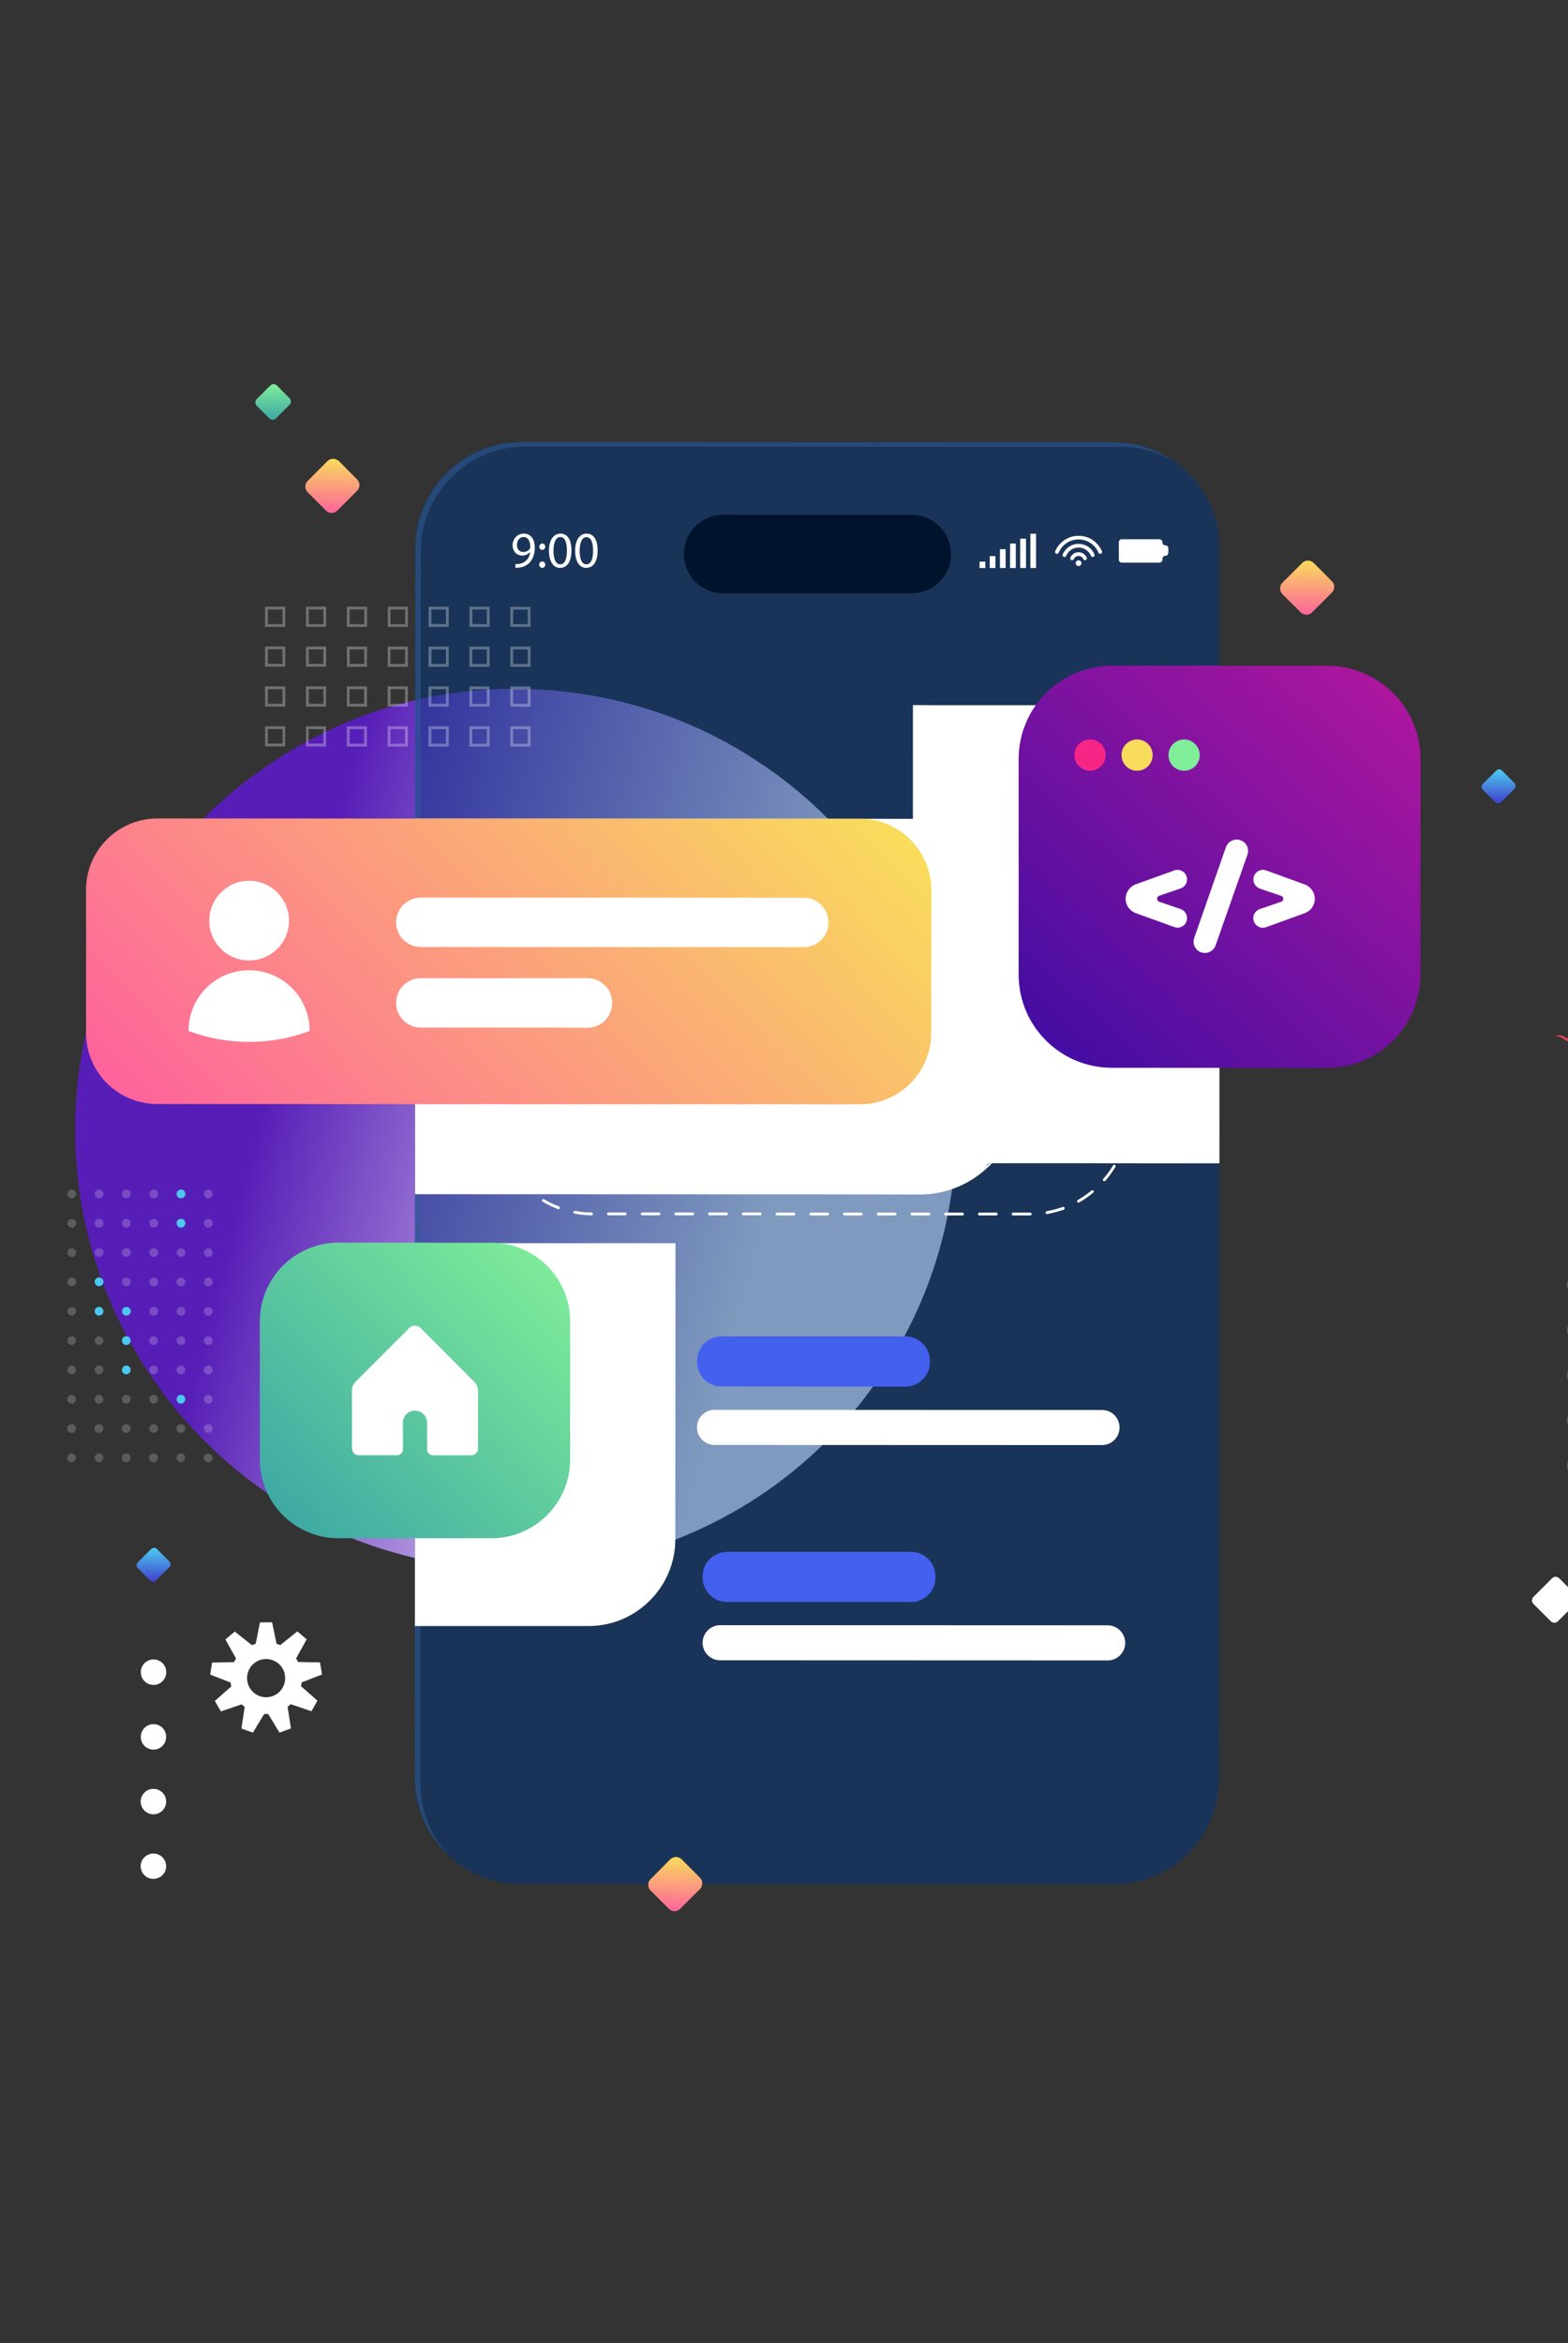 <svg version="1.2" xmlns="http://www.w3.org/2000/svg" viewBox="0 0 1108 1655" width="1108" height="1655"><rect x="0" y="0" width="1108" height="1655" fill="#333333" stroke="none"/><defs><linearGradient id="P" gradientUnits="userSpaceOnUse"/><linearGradient id="g1" x2="1" href="#P" gradientTransform="matrix(-351.608,-92.157,92.109,-351.424,503.307,1007.467)"><stop stop-color="#fff"/><stop offset="1" stop-color="#571eb7"/></linearGradient><clipPath clipPathUnits="userSpaceOnUse" id="cp1"><path d="m-1132.16 1313.78l0.48-1312.53c0.03-87.39 70.89-158.21 158.28-158.18l2178.41 0.79c87.38 0.03 158.2 70.9 158.17 158.29l-0.48 1312.53c-0.03 87.39-70.89 158.21-158.28 158.18l-2178.4-0.79c-87.39-0.03-158.21-70.9-158.18-158.29z"/></clipPath><linearGradient id="g2" x2="1" href="#P" gradientTransform="matrix(.49,-41.45,41.422,.49,902.959,436.764)"><stop stop-color="#fe5d9f"/><stop offset="1" stop-color="#f9dc5c"/></linearGradient><linearGradient id="g3" x2="1" href="#P" gradientTransform="matrix(.49,-41.45,41.422,.49,456.419,1352.456)"><stop stop-color="#fe5d9f"/><stop offset="1" stop-color="#f9dc5c"/></linearGradient><linearGradient id="g4" x2="1" href="#P" gradientTransform="matrix(.49,-41.45,41.422,.49,214.152,364.856)"><stop stop-color="#fe5d9f"/><stop offset="1" stop-color="#f9dc5c"/></linearGradient><linearGradient id="g5" x2="1" href="#P" gradientTransform="matrix(.318,-26.871,26.853,.317,179.553,297.995)"><stop stop-color="#38a3a5"/><stop offset="1" stop-color="#80ed99"/></linearGradient><linearGradient id="g6" x2="1" href="#P" gradientTransform="matrix(.301,-25.473,25.456,.301,1046.25,568.735)"><stop offset="0" stop-color="#3f37c9"/><stop offset=".98" stop-color="#4cc9f0"/></linearGradient><linearGradient id="g7" x2="1" href="#P" gradientTransform="matrix(.301,-25.473,25.456,.301,95.764,1118.588)"><stop offset="0" stop-color="#3f37c9"/><stop offset=".98" stop-color="#4cc9f0"/></linearGradient><linearGradient id="g8" x2="1" href="#P" gradientTransform="matrix(1,0,0,1.469,293.172,1148.528)"><stop stop-color="#fff"/><stop offset="1" stop-color="#fff"/></linearGradient><linearGradient id="g9" x2="1" href="#P" gradientTransform="matrix(208.772,-203.895,203.759,208.633,82.15,986.887)"><stop stop-color="#38a3a5"/><stop offset="1" stop-color="#80ed99"/></linearGradient><linearGradient id="g10" x2="1" href="#P" gradientTransform="matrix(1,0,0,1.493,645.002,821.664)"><stop stop-color="#fff"/><stop offset="1" stop-color="#fff"/></linearGradient><linearGradient id="g11" x2="1" href="#P" gradientTransform="matrix(281.637,-309.508,309.507,281.636,573.601,630.851)"><stop stop-color="#3a0ca3"/><stop offset=".98" stop-color="#b5179e"/></linearGradient><linearGradient id="g12" x2="1" href="#P" gradientTransform="matrix(1,0,0,.622,293.281,843.66)"><stop stop-color="#fff"/><stop offset="1" stop-color="#fff"/></linearGradient><linearGradient id="g13" x2="1" href="#P" gradientTransform="matrix(392.126,-382.964,378.3,387.35,85.015,812.929)"><stop stop-color="#fe5d9f"/><stop offset="1" stop-color="#f9dc5c"/></linearGradient></defs><style>.id-smedia {
-webkit-animation: wave 2s ease-in-out infinite alternate both;
    animation: wave 2s ease-in-out infinite alternate both;
    }
    @-webkit-keyframes wave {
    0% {
      -webkit-transform: rotate(1deg);
      transform: rotate(1deg); }
    100% {
      -webkit-transform: rotate(-1deg);
      transform: rotate(-1deg); 
      } 
    }
  
  @keyframes wave {
    0% {
      -webkit-transform: rotate(1deg);
      transform: rotate(1deg); }
    100% {
      -webkit-transform: rotate(-1deg);
      transform: rotate(-1deg); 
      } 
  }

  .bounce-top {
	-webkit-animation: bounce-top 5s cubic-bezier(0.390, 0.575, 0.565, 1.000) 1s infinite alternate-reverse both;
	        animation: bounce-top 5s cubic-bezier(0.390, 0.575, 0.565, 1.000) 1s infinite alternate-reverse both;
}


@-webkit-keyframes bounce-top {
  0% {
    -webkit-transform: translateY(-45px);
            transform: translateY(-45px);
    -webkit-animation-timing-function: ease-in;
            animation-timing-function: ease-in;
    opacity: 1;
  }
  24% {
    opacity: 1;
  }
  40% {
    -webkit-transform: translateY(-24px);
            transform: translateY(-24px);
    -webkit-animation-timing-function: ease-in;
            animation-timing-function: ease-in;
  }
  65% {
    -webkit-transform: translateY(-12px);
            transform: translateY(-12px);
    -webkit-animation-timing-function: ease-in;
            animation-timing-function: ease-in;
  }
  82% {
    -webkit-transform: translateY(-6px);
            transform: translateY(-6px);
    -webkit-animation-timing-function: ease-in;
            animation-timing-function: ease-in;
  }
  93% {
    -webkit-transform: translateY(-4px);
            transform: translateY(-4px);
    -webkit-animation-timing-function: ease-in;
            animation-timing-function: ease-in;
  }
  25%,
  55%,
  75%,
  87% {
    -webkit-transform: translateY(0px);
            transform: translateY(0px);
    -webkit-animation-timing-function: ease-out;
            animation-timing-function: ease-out;
  }
  100% {
    -webkit-transform: translateY(0px);
            transform: translateY(0px);
    -webkit-animation-timing-function: ease-out;
            animation-timing-function: ease-out;
    opacity: 1;
  }
}
@keyframes bounce-top {
  0% {
    -webkit-transform: translateY(-45px);
            transform: translateY(-45px);
    -webkit-animation-timing-function: ease-in;
            animation-timing-function: ease-in;
    opacity: 1;
  }
  24% {
    opacity: 1;
  }
  40% {
    -webkit-transform: translateY(-24px);
            transform: translateY(-24px);
    -webkit-animation-timing-function: ease-in;
            animation-timing-function: ease-in;
  }
  65% {
    -webkit-transform: translateY(-12px);
            transform: translateY(-12px);
    -webkit-animation-timing-function: ease-in;
            animation-timing-function: ease-in;
  }
  82% {
    -webkit-transform: translateY(-6px);
            transform: translateY(-6px);
    -webkit-animation-timing-function: ease-in;
            animation-timing-function: ease-in;
  }
  93% {
    -webkit-transform: translateY(-4px);
            transform: translateY(-4px);
    -webkit-animation-timing-function: ease-in;
            animation-timing-function: ease-in;
  }
  25%,
  55%,
  75%,
  87% {
    -webkit-transform: translateY(0px);
            transform: translateY(0px);
    -webkit-animation-timing-function: ease-out;
            animation-timing-function: ease-out;
  }
  100% {
    -webkit-transform: translateY(0px);
            transform: translateY(0px);
    -webkit-animation-timing-function: ease-out;
            animation-timing-function: ease-out;
    opacity: 1;
  }
}.a{fill:url(#g1)}.b{opacity:.5;fill:#00377e}.c{opacity:.5;fill:#335f98}.d{fill:#00132d}.e{fill:#4361ee}.f{fill:#fff}.g{fill:url(#g2)}.h{fill:url(#g3)}.i{fill:url(#g4)}.j{fill:url(#g5)}.k{fill:url(#g6)}.l{fill:url(#g7)}.m{mix-blend-mode:multiply;fill:url(#g8)}.n{fill:url(#g9)}.o{mix-blend-mode:multiply;fill:url(#g10)}.p{fill:url(#g11)}.q{fill:#f72585}.r{fill:#f9dc5c}.s{fill:#80ed99}.t{mix-blend-mode:multiply;fill:url(#g12)}.u{fill:url(#g13)}.v{fill:#f14950}.w{opacity:.2;fill:#fff}.x{fill:#4cc9f0}</style><path class="a" d="m541.9 1053.1c32.5-22.6 61-51.6 83.1-85.5-36.4 23.5-80.8 44-120.6 41.7-10 28.6-35.9 46.6-71.8 91.9 39.4-9 76.7-25.5 109.3-48.1zm-109.3 48.1c35.9-45.3 61.8-63.3 71.8-91.9-48.8-2.9-135.1-10.6-183.3-19-0.1 36.2-9.1 65.5-12 113.4 42.2 7.7 84.2 6.4 123.5-2.5zm-123.5 2.5c2.9-47.9 11.9-77.2 12-113.4-51.9-8.9-141.2-58.5-171.2-74.1-0.9 44.4 17.9 86.6 44.3 142 33.9 22.2 72.6 37.9 114.9 45.5zm-114.9-45.5c-26.4-55.4-45.2-97.6-44.3-142-28.7-14.8-55.9-29.7-89.3-50.4 8.9 39.5 25.4 76.5 48.2 109.2 22.7 32.6 51.5 61.1 85.4 83.2zm430.8-90.6c22.1-33.8 38.1-72.5 45.7-114.7-40.5-7.4-92.5 19.5-145.4 9.9-11.8 49.2-5.7 103.5-20.9 146.5 39.8 2.3 84.2-18.2 120.6-41.7zm-120.6 41.7c15.2-43 9.1-97.3 20.9-146.5-50.4-9.1-68.1-7.8-182-68.1-24.4 90.9-23.9 145.6-22.2 195.6 48.2 8.4 134.5 16.1 183.3 19zm-183.3-19c-1.7-50-2.2-104.7 22.2-195.6-50-26.5-113-27.2-169-37.3-9.9 48.6-24.4 114.2-24.4 158.8 30 15.6 119.3 65.2 171.2 74.1zm-171.2-74.1c0-44.6 14.5-110.2 24.4-158.8-54.2-9.8-75.1-7.7-116.2-15-7.6 42.1-6.4 84 2.5 123.4 33.4 20.7 60.6 35.6 89.3 50.4zm520.8-63.3c7.6-42.2 6.2-84.1-2.7-123.5-31.6-20.1-71.6 49.6-115.7 10.7-4.8 38.4-19.6 91.9-27 122.7 52.9 9.6 104.9-17.3 145.4-9.9zm-145.4 9.9c7.4-30.8 22.2-84.3 27-122.7-37-32.5-62.3-75.2-171.2-85.1-7.9 49.4-21 69-37.8 139.7 113.9 60.3 131.6 59 182 68.1zm-182-68.1c16.8-70.7 29.9-90.3 37.8-139.7-52.3-4.9-95.2-22.8-148-24.3-14.4 42-49.8 77.7-58.8 126.7 56 10.1 119 10.8 169 37.3zm-169-37.3c9-49 44.4-84.7 58.8-126.7-52.5-1.4-92.2-11-129.5-3.2-22.1 33.9-37.9 72.6-45.5 114.9 41.1 7.3 62 5.2 116.2 15zm493.7-28c-3.7-16.6-8.8-32.8-15.1-48.5-28.2-24.9-65.6-62.5-110.1-77.1 8.6 38.4 16.9 80.6 9.5 136.3 44.1 38.9 84.1-30.8 115.7-10.7zm-115.7 10.7c7.4-55.7-0.9-97.9-9.5-136.3-62.1-20.7-53.9-40.7-137.3-49.7-6.6 15.9-21.4 80-24.4 100.9 108.9 9.9 134.2 52.6 171.2 85.1zm-171.2-85.1c3-20.9 17.8-85 24.4-100.9-48.5-5.9-106.3-10.6-154-8.2-11.6 13-12.3 67.2-18.4 84.8 52.8 1.5 95.7 19.4 148 24.3zm-148-24.3c6.1-17.6 6.8-71.8 18.4-84.8-47.5 2.6-81.2 28-116.7 41.5-11.4 12.4-21.9 25.8-31.2 40.1 37.3-7.8 77 1.8 129.5 3.2zm419.8 50.2c-8.8-21.4-19.9-41.8-32.9-60.6-22.6-32.6-51.8-61.3-85.7-83.2 4.5 21.7 2.1 38.2 8.5 66.7 44.5 14.6 81.9 52.2 110.1 77.1zm-110.1-77.1c-6.4-28.5-4-45-8.5-66.7-33.6-22.2-72.5-38-114.8-45.6-3.2 23.6-5 40.8-14 62.6 83.4 9 75.2 29 137.3 49.7zm-137.3-49.7c9-21.8 10.8-39 14-62.6-42.2-7.6-84-6.4-123.5 2.4-10.9 18.6-28.7 34.1-44.5 52 47.7-2.4 105.5 2.3 154 8.2zm-154-8.2c15.8-17.9 33.6-33.4 44.5-52-39.5 8.8-76.5 25.6-109.1 48.3-18.9 13-36.4 28.2-52.1 45.2 35.5-13.5 69.2-38.9 116.7-41.5z"/><g clip-path="url(#cp1)"></g><path class="b" d="m787 1330.9l-419.3-0.2c-41.2 0-74.6-33.4-74.6-74.5l0.3-869.4c0.1-41.2 33.5-74.6 74.6-74.6l419.3 0.2c41.2 0 74.6 33.4 74.5 74.6l-0.3 869.4c0 41.1-33.4 74.5-74.5 74.5z"/><path class="c" d="m297.1 1259.8l0.3-870.3c0-40.9 33.2-74.1 74.2-74.1l420.1 0.2c14.1 0 27.2 3.9 38.4 10.7-12.3-8.8-27.3-13.9-43.6-13.9l-417.7-0.2c-41.6 0-75.3 33.7-75.4 75.4l-0.3 867.8c0 21.9 9.4 41.7 24.4 55.5-12.6-13.3-20.4-31.3-20.4-51.1z"/><path class="d" d="m644.3 419.1h-133.3c-15.3 0-27.8-12.5-27.7-27.8 0-15.3 12.4-27.7 27.7-27.7h133.3c15.3 0 27.7 12.5 27.7 27.8 0 15.3-12.4 27.7-27.7 27.7z"/><path class="e bounce-top" d="m639.8 979.4l-130-0.1c-9.5 0-17.3-7.7-17.2-17.2v-1c0-9.5 7.7-17.2 17.2-17.2h130c9.6 0 17.3 7.8 17.3 17.3v0.9c0 9.5-7.7 17.3-17.3 17.3z"/><path class="f" d="m778.7 1020.7l-273.8-0.1c-6.8 0-12.4-5.6-12.4-12.4 0-6.9 5.6-12.4 12.4-12.4l273.8 0.1c6.9 0 12.4 5.5 12.4 12.4 0 6.8-5.5 12.4-12.4 12.4z"/><path class="e" d="m643.8 1131.5h-130.1c-9.5 0-17.2-7.7-17.2-17.3v-0.9c0-9.5 7.7-17.2 17.3-17.2h130c9.5 0 17.2 7.7 17.2 17.3v0.9c0 9.5-7.7 17.2-17.2 17.2z"/><path class="f" d="m782.7 1172.8l-273.8-0.1c-6.9 0-12.4-5.5-12.4-12.4 0-6.8 5.5-12.4 12.4-12.4l273.8 0.1c6.9 0 12.4 5.6 12.4 12.4 0 6.9-5.6 12.4-12.4 12.4z"/><path class="g bounce-top" d="m941.1 418.6l-13.9 13.9c-2.2 2.3-5.9 2.3-8.1 0l-12.9-12.8c-2.2-2.3-2.2-5.9 0-8.1l14-14c2.2-2.2 5.8-2.2 8.1 0l12.8 12.9c2.3 2.2 2.3 5.9 0 8.1z"/><path class="h bounce-top" d="m494.6 1334.3l-13.9 13.9c-2.3 2.3-5.9 2.3-8.1 0l-12.9-12.9c-2.2-2.2-2.2-5.8 0-8l13.9-14c2.3-2.2 5.9-2.2 8.1 0l12.9 12.9c2.2 2.2 2.2 5.9 0 8.1z"/><path class="i bounce-top" d="m252.3 346.7l-13.9 13.9c-2.3 2.3-5.9 2.3-8.1 0l-12.9-12.9c-2.2-2.2-2.2-5.8 0-8l14-14c2.2-2.2 5.8-2.2 8.1 0l12.8 12.9c2.3 2.2 2.3 5.9 0 8.1z"/><path class="j" d="m204.6 285.9l-9.6 9.6c-1.3 1.3-3.4 1.3-4.7 0l-8.9-8.9c-1.3-1.3-1.3-3.4 0-4.7l9.6-9.6c1.3-1.3 3.4-1.3 4.7 0l8.9 9c1.3 1.3 1.3 3.3 0 4.6z"/><path class="f" d="m1114 1132l-13.2 13.2c-1.3 1.3-3.5 1.3-4.9 0l-12.3-12.3c-1.4-1.4-1.4-3.6 0-5l13.2-13.2c1.3-1.3 3.6-1.3 4.9 0l12.3 12.3c1.4 1.4 1.4 3.6 0 5z"/><path class="f" d="m1212.6 1088.4l-7.3 7.4c-1.1 1-2.8 1-3.8 0l-6.8-6.8c-1.1-1.1-1.1-2.8 0-3.8l7.3-7.3c1.1-1.1 2.8-1.1 3.8 0l6.8 6.7c1 1.1 1 2.8 0 3.8z"/><path class="k" d="m1070.1 557.2l-9.4 9.4c-1.1 1.1-3 1.1-4.1 0l-8.8-8.8c-1.1-1.1-1.1-3 0-4.1l9.5-9.4c1.1-1.2 2.9-1.2 4.1 0l8.7 8.7c1.2 1.2 1.2 3 0 4.2z"/><path class="l" d="m119.6 1107l-9.4 9.4c-1.1 1.2-3 1.2-4.1 0l-8.8-8.8c-1.1-1.1-1.1-2.9 0.1-4.1l9.4-9.4c1.1-1.1 3-1.1 4.1 0l8.8 8.8c1.1 1.1 1.1 3-0.1 4.1z"/><path class="m" d="m293.2 1148.5q35.1 0 70.3 0c1.1-3.4 1.9-7 2.7-10.6-24.6-0.5-49.3-1.1-73-1.2q0 5.9 0 11.8zm0-11.8c23.7 0.1 48.4 0.7 73 1.2 5-22.4 8.3-58.5 8-81.9-25.8-0.7-55.8 10.6-81 10.2q0 35.3 0 70.5zm0-70.5c25.2 0.4 55.2-10.9 81-10.2-0.4-47.3-5.1-82.9-5.5-130.3-25.1 0-50.3-0.2-75.4-0.2q-0.1 70.4-0.1 140.7zm0.1-140.7c25.1 0 50.3 0.2 75.4 0.2 0-12.1-0.1-24.8-0.1-36.9q-37.7 0.1-75.3 0.1 0 18.3 0 36.6zm0-36.6q37.6 0 75.3-0.1c0-3.6 0-7.2 0-10.7q-37.7 0-75.3 0 0 5.4 0 10.8zm70.2 259.6q26.1 0 52.2 0c11.4 0 22-3 31.1-8.4 2.3-2.6 4.3-5.7 6.1-8.6-9.7 4.8-21.1 7.3-32.5 7.3-17.6-0.1-35.9-0.5-54.2-0.9-0.8 3.6-1.6 7.2-2.7 10.6zm2.7-10.6c18.3 0.4 36.6 0.8 54.2 0.9 11.4 0 22.8-2.5 32.5-7.3 12.4-20.1 7.7-55.9 7.5-78.4-10.8 3.6-22 4.7-32.9 4.5-17.1-0.5-34-1.1-53.3-1.6 0.3 23.4-3 59.5-8 81.9zm8-81.9c19.3 0.5 36.2 1.1 53.3 1.6 10.9 0.2 22.1-0.9 32.9-4.5-0.5-46.1 0.3-82.2-0.3-128.5-30.5 0.9-60.9 1.1-91.4 1.1 0.4 47.4 5.1 83 5.5 130.3zm-5.5-130.3c30.5 0 60.9-0.2 91.4-1.1q-0.3-18.1-0.4-36-45.5 0.1-91.1 0.2c0 12.1 0.1 24.8 0.1 36.9zm-0.1-36.9q45.6-0.1 91.1-0.2 0-5.2 0-10.5-45.6 0-91.1 0c0 3.5 0 7.1 0 10.7zm78.2 251.3c4.5-2.6 8.7-5.9 12.4-9.6q3.8-3.8 6.9-8.2c-3.9 3.7-8.3 6.7-13.2 9.2-1.8 2.9-3.8 6-6.1 8.6zm6.1-8.6c4.9-2.5 9.3-5.5 13.2-9.2 7-9.9 11.1-22.1 11.1-35.2q0-14.6 0-29.2c-4.6 2.4-11.5-6.6-16.8-4.8 0.2 22.5 4.9 58.3-7.5 78.4zm7.5-78.4c5.3-1.8 12.2 7.2 16.8 4.8q0.1-67.2 0.1-134.4c-5.8 0.1-11.4 0.9-17.2 1.1 0.6 46.3-0.2 82.4 0.3 128.5zm-0.3-128.5c5.8-0.2 11.4-1 17.2-1.1q0-17.6 0-35.1c-5.9 0-11.7 0.2-17.6 0.2q0.1 17.9 0.4 36zm-0.4-36c5.9 0 11.7-0.2 17.6-0.2q0-5.1 0-10.3-8.8 0-17.6 0 0 5.3 0 10.5z"/><path class="n" d="m347.2 1086.5h-108c-30.8 0-55.6-25-55.6-55.7v-97.5c0-30.7 24.9-55.6 55.6-55.6l108.1 0.1c30.7 0 55.6 24.9 55.6 55.6v97.5c0 30.7-25 55.6-55.7 55.6z"/><path class="f" d="m289.2 938l-37.9 37.9c-1.7 1.7-2.6 4-2.6 6.4 0 8.8 0 30.9 0 40.7 0 2.7 2.1 4.9 4.8 4.9h27c2.3 0 4.2-1.9 4.2-4.2v-18.8c0-4.7 3.7-8.5 8.4-8.5 4.8-0.1 8.7 3.7 8.7 8.5v18.8c-0.1 2.3 1.8 4.2 4.2 4.2h26.9c2.7 0 4.9-2.1 4.9-4.8v-40.7c0-2.4-1-4.7-2.7-6.4-9-9-37.9-38-37.9-38-2.2-2.2-5.7-2.2-8 0z"/><path class="f" d="m728 858.5h-12.1c-0.6 0-1-0.4-1-1 0-0.5 0.4-1 1-1h12.1c0.5 0 1 0.5 1 1 0 0.6-0.5 1-1 1zm-24 0h-11.9c-0.6 0-1-0.4-1-1 0-0.5 0.4-1 1-1h11.9c0.5 0 1 0.5 1 1 0 0.6-0.5 1-1 1zm-23.9 0h-11.9c-0.5 0-1-0.5-1-1 0-0.6 0.5-1 1-1h11.9c0.6 0 1 0.4 1 1 0 0.6-0.4 1-1 1zm-23.8 0h-11.9c-0.6 0-1-0.5-1-1 0-0.6 0.4-1 1-1h11.9c0.6 0 1 0.4 1 1 0 0.5-0.4 1-1 1zm-23.8 0h-11.9c-0.6 0-1-0.5-1-1 0-0.6 0.4-1 1-1h11.9c0.5 0 1 0.4 1 1 0 0.5-0.5 1-1 1zm-23.9 0h-11.9c-0.5 0-1-0.5-1-1 0-0.6 0.5-1 1-1h11.9c0.6 0 1 0.4 1 1 0 0.5-0.4 1-1 1zm-23.8 0h-11.9c-0.5 0-1-0.5-1-1 0-0.6 0.5-1 1-1h11.9c0.6 0 1 0.4 1 1 0 0.5-0.4 1-1 1zm-23.8 0h-11.9c-0.6 0-1-0.5-1-1 0-0.6 0.4-1 1-1h11.9c0.5 0 1 0.4 1 1 0 0.5-0.5 1-1 1zm-23.8-0.1h-12c-0.5 0-1-0.4-1-1 0-0.5 0.5-1 1-1h12c0.5 0 1 0.5 1 1 0 0.6-0.5 1-1 1zm-23.9 0h-11.9c-0.5 0-1-0.4-1-1 0-0.5 0.5-1 1-1h11.9c0.6 0 1 0.5 1 1 0 0.6-0.4 1-1 1zm-23.8 0h-11.9c-0.6 0-1-0.4-1-1 0-0.5 0.4-1 1-1h11.9c0.6 0 1 0.5 1 1 0 0.6-0.4 1-1 1zm-23.8 0h-11.9c-0.6 0-1-0.4-1-1 0-0.5 0.4-1 1-1h11.9c0.5 0 1 0.5 1 1 0 0.6-0.5 1-1 1zm-23.9 0h-11.9c-0.5 0-1-0.4-1-1 0-0.5 0.5-1 1-1h11.9c0.6 0 1 0.5 1 1 0 0.6-0.4 1-1 1zm-23.8 0q0 0 0 0c-4 0-8.1-0.4-12-1.2-0.6-0.1-0.9-0.6-0.8-1.1 0.1-0.6 0.6-0.9 1.2-0.8 3.8 0.7 7.7 1.1 11.6 1.1 0.6 0 1 0.5 1 1 0 0.6-0.4 1-1 1zm321.8-0.9c-0.5 0-0.9-0.4-1-0.8-0.1-0.6 0.3-1.1 0.8-1.2 3.9-0.7 7.7-1.7 11.4-3 0.5-0.2 1.1 0.1 1.3 0.6 0.1 0.5-0.1 1.1-0.6 1.3-3.8 1.3-7.8 2.4-11.7 3.1q-0.1 0-0.2 0zm-345.1-3.4q-0.2 0-0.3-0.1c-3.8-1.4-7.5-3.1-10.9-5.2-0.5-0.2-0.7-0.9-0.4-1.3 0.3-0.5 0.9-0.7 1.4-0.4 3.3 2 6.9 3.7 10.6 5 0.5 0.2 0.7 0.8 0.5 1.3-0.1 0.4-0.5 0.7-0.9 0.7zm367.4-4.7c-0.3 0-0.7-0.1-0.9-0.5-0.2-0.4-0.1-1.1 0.4-1.3 3.4-2 6.6-4.2 9.7-6.7 0.4-0.3 1-0.3 1.4 0.1 0.3 0.5 0.3 1.1-0.2 1.4-3.1 2.6-6.4 4.9-9.9 6.9q-0.2 0.1-0.5 0.1zm-387.9-7.3q-0.3 0-0.6-0.2c-3.1-2.6-5.9-5.5-8.5-8.6-0.4-0.4-0.3-1 0.1-1.4 0.4-0.3 1-0.3 1.4 0.1 2.5 3 5.3 5.8 8.3 8.3 0.4 0.4 0.5 1 0.1 1.4-0.2 0.3-0.5 0.4-0.8 0.4zm406.2-7.8q-0.4 0-0.7-0.2c-0.4-0.4-0.4-1-0.1-1.4 2.6-3 4.9-6.2 6.9-9.5 0.3-0.5 0.9-0.7 1.3-0.4 0.5 0.3 0.7 0.9 0.4 1.4-2.1 3.4-4.4 6.7-7.1 9.8-0.2 0.2-0.4 0.3-0.7 0.3zm-421.4-10.4c-0.3 0-0.7-0.1-0.9-0.5-2-3.4-3.7-7.1-5.1-10.9-0.2-0.5 0.1-1.1 0.6-1.3 0.5-0.1 1.1 0.1 1.3 0.6 1.3 3.7 3 7.3 5 10.6 0.2 0.5 0.1 1.1-0.4 1.4q-0.2 0.1-0.5 0.1zm433.5-9.9q-0.2 0-0.3-0.1c-0.6-0.2-0.8-0.8-0.6-1.3 1.4-3.6 2.5-7.4 3.2-11.3 0.1-0.5 0.6-0.9 1.2-0.7 0.5 0.1 0.9 0.6 0.8 1.1-0.8 4-1.9 7.9-3.3 11.6-0.2 0.4-0.6 0.7-1 0.7zm-441.7-12.3c-0.5 0-0.9-0.3-1-0.8-0.7-3.9-1.1-8-1.1-12-0.1-0.6 0.4-1 0.9-1q0 0 0.1 0c0.5 0 0.9 0.4 0.9 1 0.1 3.9 0.5 7.8 1.2 11.6 0.1 0.6-0.3 1.1-0.8 1.2q-0.1 0-0.2 0zm446.2-11q0 0 0 0c-0.5 0-1-0.5-1-1q0-0.7 0-1.4l0.1-10.5c0-0.6 0.4-1 1-1 0.5 0 1 0.4 1 1l-0.1 10.5q0 0.7 0 1.4c0 0.6-0.4 1-1 1zm-447.3-12.7c-0.6 0-1-0.5-1-1v-12c0-0.5 0.4-1 1-1 0.5 0 1 0.5 1 1v12c0 0.5-0.5 1-1 1zm447.4-11.1c-0.6 0-1-0.5-1-1v-11.9c0-0.6 0.4-1 0.9-1q0.1 0 0.1 0c0.5 0 1 0.4 1 0.9v0.9 11.1c0 0.5-0.5 1-1 1zm-447.4-12.8q0 0 0 0c-0.6 0-1-0.4-1-1 0.1-4 0.5-8.1 1.3-12 0.1-0.5 0.6-0.9 1.1-0.8 0.6 0.1 0.9 0.6 0.8 1.2-0.7 3.8-1.1 7.7-1.2 11.6 0 0.6-0.5 1-1 1zm446.2-11c-0.5 0-0.9-0.3-1-0.8-0.7-3.8-1.7-7.7-3.1-11.3-0.2-0.5 0.1-1.1 0.6-1.3 0.5-0.2 1.1 0.1 1.3 0.6 1.4 3.8 2.5 7.7 3.2 11.6 0.1 0.6-0.3 1.1-0.8 1.2q-0.1 0-0.2 0zm-441.7-12.2q-0.2 0-0.3-0.1c-0.6-0.2-0.8-0.8-0.6-1.3 1.4-3.8 3.2-7.4 5.3-10.9 0.2-0.4 0.9-0.6 1.3-0.3 0.5 0.3 0.7 0.9 0.4 1.4-2 3.3-3.8 6.9-5.1 10.5-0.2 0.4-0.6 0.7-1 0.7zm433.5-10c-0.4 0-0.7-0.2-0.9-0.5-2-3.4-4.2-6.6-6.7-9.6-0.4-0.4-0.3-1 0.1-1.4 0.4-0.4 1-0.3 1.4 0.1 2.6 3.1 4.9 6.4 6.9 9.9 0.3 0.5 0.2 1.1-0.3 1.4q-0.3 0.1-0.5 0.1zm-421.3-10.4q-0.4 0-0.7-0.2c-0.4-0.4-0.4-1-0.1-1.5 2.6-3 5.5-5.8 8.6-8.4 0.5-0.4 1.1-0.3 1.5 0.1 0.3 0.5 0.2 1.1-0.2 1.4-3 2.5-5.8 5.3-8.4 8.2-0.2 0.3-0.4 0.4-0.7 0.4zm406-7.7q-0.3 0-0.6-0.3c-3-2.5-6.3-4.8-9.6-6.7-0.5-0.3-0.7-0.9-0.4-1.4 0.3-0.5 0.9-0.6 1.4-0.4 3.5 2.1 6.8 4.4 9.8 7 0.5 0.3 0.5 1 0.2 1.4-0.2 0.2-0.5 0.4-0.8 0.4zm-387.7-7.4c-0.4 0-0.7-0.2-0.9-0.5-0.3-0.5-0.1-1.1 0.4-1.4 3.5-1.9 7.2-3.6 10.9-5 0.6-0.2 1.1 0.1 1.3 0.6 0.2 0.5-0.1 1.1-0.6 1.3-3.7 1.3-7.2 3-10.6 4.9q-0.3 0.1-0.5 0.1zm367.2-4.6q-0.2 0-0.3-0.1c-3.7-1.3-7.5-2.4-11.3-3.1-0.6-0.1-0.9-0.6-0.8-1.1 0.1-0.6 0.6-0.9 1.1-0.8 4 0.7 7.9 1.8 11.7 3.2 0.5 0.2 0.8 0.7 0.6 1.3-0.2 0.4-0.6 0.6-1 0.6zm-344.9-3.4c-0.5 0-0.9-0.3-1-0.8-0.1-0.6 0.3-1.1 0.8-1.2 4-0.7 8-1 12-1 0.6 0 1 0.4 1 1 0 0.5-0.4 1-1 1-3.9 0-7.8 0.3-11.6 1q-0.1 0-0.2 0zm321.6-0.9q0 0 0 0h-0.7-11.2c-0.6 0-1-0.5-1-1 0-0.6 0.4-1 1-1h11.9c0.6 0 1 0.5 1 1 0 0.6-0.4 1-1 1zm-23.8 0h-11.9c-0.6 0-1-0.5-1-1 0-0.6 0.4-1 1-1h11.9c0.5 0 1 0.4 1 1 0 0.5-0.5 1-1 1zm-23.8 0h-12c-0.5 0-1-0.5-1-1 0-0.6 0.5-1 1-1h12c0.5 0 1 0.4 1 1 0 0.5-0.5 1-1 1zm-23.9 0h-11.9c-0.5 0-1-0.5-1-1 0-0.6 0.5-1 1-1h11.9c0.6 0 1 0.4 1 1 0 0.5-0.4 1-1 1zm-23.8 0h-11.9c-0.6 0-1-0.5-1-1 0-0.6 0.4-1 1-1h11.9c0.6 0 1 0.4 1 1 0 0.5-0.4 1-1 1zm-23.8 0h-11.9c-0.6 0-1-0.5-1-1 0-0.6 0.4-1 1-1h11.9c0.5 0 1 0.4 1 1 0 0.5-0.5 1-1 1zm-23.9-0.1h-11.9c-0.5 0-1-0.4-1-1 0-0.5 0.5-1 1-1h11.9c0.6 0 1 0.5 1 1 0 0.6-0.4 1-1 1zm-23.8 0h-11.9c-0.6 0-1-0.4-1-1 0-0.5 0.4-1 1-1h11.9c0.6 0 1 0.5 1 1 0 0.6-0.4 1-1 1zm-23.8 0h-11.9c-0.6 0-1-0.4-1-1 0-0.5 0.4-1 1-1h11.9c0.5 0 1 0.5 1 1 0 0.6-0.5 1-1 1zm-23.8 0h-12c-0.5 0-1-0.4-1-1 0-0.5 0.5-1 1-1h12c0.5 0 1 0.5 1 1 0 0.6-0.5 1-1 1zm-23.9 0h-11.9c-0.5 0-1-0.4-1-1 0-0.5 0.5-1 1-1h11.9c0.6 0 1 0.5 1 1 0 0.6-0.4 1-1 1zm-23.8 0h-11.9c-0.6 0-1-0.4-1-1 0-0.6 0.4-1 1-1h11.9c0.5 0 1 0.5 1 1 0 0.6-0.5 1-1 1zm-23.8 0h-12c-0.5 0-1-0.5-1-1 0-0.6 0.5-1 1-1h12c0.5 0 1 0.4 1 1 0 0.5-0.5 1-1 1z"/><path class="o" d="m645 821.6q7.7 0 15.4 0 0-5.6 0-11.2-7.7 0-15.4 0 0 5.6 0 11.2zm0-11.2q7.7 0 15.4 0 0-38.9 0-77.8c-5.1-0.1-10.2 0-15.4 0q0 38.9 0 77.8zm0-77.8c5.2 0 10.3-0.1 15.4 0q0.1-99 0.1-198.1-7.7 0-15.4 0 0 99.1-0.1 198.1zm0.1-198.1q7.7 0 15.4 0 0-9.9 0-19.8-7.7 0-15.4 0 0 9.9 0 19.8zm0-19.8q7.7 0 15.4 0 0-8.3 0-16.6-7.7-0.1-15.4-0.1 0 8.4 0 16.7zm15.3 306.9q45 0 89.9 0 0-5.6 0-11.2-44.9 0-89.9 0 0 5.6 0 11.2zm0-11.2q45 0 89.9 0c0-25.9 17.1-53.2 17.1-79.1-30 0-70.7 2.1-107 1.3q0 38.9 0 77.8zm0-77.8c36.3 0.8 77-1.3 107-1.3 0-66-9-130.7-9-196.8-30 0-67.9 0-97.9 0q0 99.1-0.1 198.1zm0.1-198.1c30 0 67.9 0 97.9 0 0-6.6 1.6-13.2 1.6-19.8-30 0-69.5 0-99.5 0q0 9.9 0 19.8zm0-19.8c30 0 69.5 0 99.5 0 0-5.5 2.2-12.6 8.8-16.6-30 0-78.3 0-108.3 0q0 8.3 0 16.6zm89.8 306.9q55.7 0 111.4 0.1 0-5.6 0-11.2-55.7 0-111.4-0.1 0 5.6 0 11.2zm0-11.2q55.7 0.1 111.4 0.1 0-38.9 0-77.8c-37.1 0-57.2-1.4-94.3-1.4 0 25.9-17.1 53.2-17.1 79.1zm17.1-79.1c37.1 0 57.2 1.4 94.3 1.4q0.1-99.1 0.1-198.1c-37.1 0-66.3 0-103.4-0.1 0 66.1 9 130.8 9 196.8zm-9-196.8c37.1 0.1 66.3 0.1 103.4 0.1q0-9.9 0-19.9c-37.1 0-64.7 0-101.8 0 0 6.6-1.6 13.2-1.6 19.8zm1.6-19.8c37.1 0 64.7 0 101.8 0q0-8.3 0-16.6c-37.1 0-55.9 0-93 0-6.6 4-8.8 11.1-8.8 16.6z"/><path class="p" d="m937.9 470.3l-152.1-0.1c-36.4 0-66 29.5-66 66v152c-0.1 36.5 29.5 66 65.9 66l152 0.1c36.5 0 66-29.5 66-66l0.1-152c0-36.5-29.5-66-65.9-66z"/><path fill-rule="evenodd" class="q" d="m770.3 544.4c-6.1 0-11.1-5-11.1-11.1 0-6.1 5-11 11.1-11 6.1 0 11 4.9 11 11 0 6.1-4.9 11.1-11 11.1z"/><path fill-rule="evenodd" class="r" d="m803.5 544.4c-6.1 0-11-5-11-11.1 0-6.1 4.9-11 11-11 6.1 0 11 4.9 11 11 0 6.2-4.9 11.1-11 11.1z"/><path fill-rule="evenodd" class="s" d="m836.7 544.4c-6.1 0-11-4.9-11-11 0-6.2 4.9-11.1 11-11.1 6.1 0 11.1 5 11.1 11.1 0 6.1-5 11-11.1 11z"/><path class="f" d="m834.3 627.5l-15.2 5.2c-1.9 0.7-1.9 3.5 0 4.2l15.2 5.2c2.7 0.9 4.5 3.5 4.5 6.4 0 4.7-4.6 7.9-9 6.3l-27.2-9.8c-4.3-1.6-7.2-5.6-7.2-10.2 0-4.5 2.9-8.6 7.2-10.2l27.2-9.8c4.4-1.6 9 1.7 9 6.3 0 2.9-1.8 5.5-4.5 6.4z"/><path class="f" d="m873.9 593c5.5 0 9.4 5.4 7.6 10.6l-22.5 64.1c-1.1 3.3-4.2 5.4-7.6 5.4-5.5 0-9.4-5.4-7.5-10.7l22.4-64.1c1.2-3.2 4.2-5.3 7.6-5.3z"/><path class="f" d="m929.1 634.9c0 4.5-2.9 8.6-7.2 10.1l-27.2 9.9c-4.4 1.6-9.1-1.7-9.1-6.4 0-2.9 1.9-5.4 4.6-6.4l15.2-5.2c1.9-0.7 1.9-3.5 0-4.1l-15.2-5.2c-2.7-1-4.5-3.6-4.5-6.4 0-4.7 4.6-8 9-6.4l27.2 9.9c4.3 1.5 7.2 5.6 7.2 10.2z"/><path fill-rule="evenodd" class="f" d="m696.3 396.7v4.5h-4.1v-4.5z"/><path fill-rule="evenodd" class="f" d="m703.4 392.8v8.4h-4v-8.4z"/><path fill-rule="evenodd" class="f" d="m710.6 387.9v13.3h-4v-13.3z"/><path fill-rule="evenodd" class="f" d="m717.8 383.9v17.3h-4.1l0.1-17.3z"/><path fill-rule="evenodd" class="f" d="m725 380.5v20.7h-4.1v-20.7z"/><path fill-rule="evenodd" class="f" d="m732.1 377v24.2h-4v-24.2z"/><path class="f" d="m777.4 391.2c-0.5 0-1-0.3-1.2-0.8q-1.1-2.8-3.2-4.9-2.2-2.1-4.9-3.3c-3.8-1.6-8.1-1.6-11.9 0q-2.7 1.2-4.9 3.3-2.1 2.1-3.2 4.9c-0.3 0.6-1.1 1-1.8 0.7-0.6-0.3-0.9-1.1-0.7-1.8 1-2.1 2.2-4 3.9-5.6 1.6-1.7 3.6-3 5.7-3.9 4.4-1.8 9.5-1.8 13.9 0 2.2 0.9 4.1 2.2 5.7 3.9 1.7 1.6 3 3.5 3.9 5.7 0.2 0.6-0.1 1.4-0.7 1.7q-0.3 0.1-0.6 0.1z"/><path class="f" d="m772.2 393.4c-0.6 0-1-0.3-1.3-0.8q-0.7-1.7-2-3-1.3-1.3-3-2.1c-2.4-1-5.1-1-7.5 0q-1.7 0.8-3 2.1-1.3 1.3-2 3c-0.3 0.7-1.1 1-1.8 0.7-0.6-0.3-0.9-1-0.7-1.7q1-2.2 2.7-3.9 1.6-1.7 3.8-2.6c3-1.3 6.5-1.3 9.5 0q2.2 0.9 3.9 2.6 1.6 1.7 2.6 3.9c0.2 0.7-0.1 1.4-0.7 1.7q-0.3 0.1-0.5 0.1z"/><path class="f" d="m757.6 395.7q-0.3 0-0.5-0.1c-0.7-0.3-1-1.1-0.7-1.7q0.4-1.2 1.3-2 0.9-0.9 2-1.4c1.6-0.6 3.4-0.6 4.9 0q1.1 0.5 2 1.4 0.9 0.9 1.3 2c0.3 0.6 0 1.4-0.7 1.7-0.6 0.3-1.4 0-1.7-0.7q-0.3-0.7-0.8-1.2-0.5-0.5-1.1-0.7c-0.9-0.4-2-0.4-2.9 0q-0.6 0.2-1.1 0.7-0.5 0.5-0.8 1.2c-0.2 0.5-0.7 0.8-1.2 0.8z"/><path fill-rule="evenodd" class="f" d="m762.1 399.8c-1.1 0-2-0.9-2-2 0-1.1 0.9-2 2.1-2 1.1 0 2 0.9 2 2 0 1.1-0.9 2-2.1 2z"/><path class="f" d="m823.5 385.2c-1.2 0-2.1-0.9-2.1-2.1v-0.1c0-1.2-1-2.1-2.1-2.1h-26.6c-1.2 0-2.1 0.9-2.1 2.1v12.3c0 1.2 0.9 2.1 2.1 2.1h26.6c1.1 0 2.1-0.9 2.1-2.1v-0.6c0-1.2 0.9-2.1 2.1-2.1 1.1 0 2.1-1 2.1-2.1v-3.2c0-1.1-1-2.1-2.1-2.1z"/><path fill-rule="evenodd" class="f" d="m364.2 398.4c0.6 0.1 1.4 0 2.5-0.1 1.9-0.2 3.6-1 4.9-2.2 1.6-1.4 2.7-3.5 3.1-6.3h-0.1c-1.3 1.6-3.2 2.6-5.5 2.6-4.2 0-6.9-3.2-6.9-7.2 0-4.4 3.2-8.3 8-8.3 4.8 0 7.7 3.9 7.7 9.9 0 5.1-1.7 8.7-4 10.9-1.8 1.8-4.3 2.9-6.8 3.2-1.2 0.1-2.2 0.2-2.9 0.1zm1.1-13.4c0 2.9 1.8 4.9 4.5 4.9 2.1 0 3.8-1 4.6-2.4 0.2-0.3 0.3-0.6 0.3-1.2 0-3.9-1.5-7-4.8-7-2.7 0-4.6 2.4-4.6 5.7z"/><path class="f" d="m383.2 388.4c-1.2 0-2.1-1-2.1-2.3 0-1.2 0.9-2.2 2.1-2.2 1.2 0 2.1 1 2.1 2.2 0 1.3-0.9 2.3-2.1 2.3zm0 12.7c-1.2 0-2.2-1-2.2-2.3 0-1.2 1-2.2 2.2-2.2 1.2 0 2.1 1 2.1 2.2 0 1.3-0.9 2.3-2.1 2.3z"/><path fill-rule="evenodd" class="f" d="m403.8 388.7c0 8-3 12.4-8.1 12.4-4.6 0-7.7-4.3-7.8-12 0-7.9 3.4-12.2 8.2-12.2 4.9 0 7.7 4.4 7.7 11.8zm-12.7 0.4c0 6.1 1.9 9.5 4.7 9.5 3.3 0 4.8-3.7 4.8-9.7 0-5.8-1.4-9.6-4.7-9.6-2.8 0-4.8 3.4-4.8 9.8z"/><path fill-rule="evenodd" class="f" d="m422.3 388.8c0 7.9-3 12.3-8.2 12.3-4.5 0-7.6-4.3-7.7-12 0-7.9 3.4-12.2 8.1-12.2 5 0 7.8 4.4 7.8 11.9zm-12.7 0.3c0 6.1 1.8 9.5 4.7 9.5 3.3 0 4.8-3.7 4.8-9.7 0-5.8-1.5-9.5-4.7-9.5-2.8 0-4.8 3.3-4.8 9.7z"/><path fill-rule="evenodd" class="t" d="m293.3 843.5q0-4.4 0-8.8 0-37.4 0-74.9 0-74.9 0.1-149.8 0-11.6 0-23.1 0-4.4 0-8.7 146.8 0.1 293.7 0.1 51.8 0 103.7 0.1c4.3 0 8.4 0.9 12.1 2.6 3.1 1.5 6 3.5 8.4 5.9 1.8 1.8 3.4 3.8 4.6 6 2.5 4.3 3.9 9.2 3.9 14.5q0 3.1 0 6.1 0 69.4-0.1 138.9 0 10.8 0 21.6c0 16.4-5.7 31.6-15.2 43.5q-2.4 3-5.2 5.8-3.6 3.5-7.6 6.5c-11.6 8.7-26 13.9-41.7 13.9q-34.3-0.1-68.6-0.1-144.1 0-288.1-0.1zm411.2-26c-2.5 2.4-6.7 4.6-8.3 6.5 3-2 5.8-4.1 8.3-6.5zm2.6-229.9c3.2 1.3 6.5 3.2 8.8 5.3-2.3-2.1-5.6-4-8.8-5.3z"/><path class="u" d="m607.6 780l-496.4-0.2c-27.9 0-50.4-22.5-50.4-50.4v-100.9c0-27.8 22.6-50.4 50.4-50.4l496.5 0.2c27.8 0 50.4 22.6 50.4 50.4l-0.1 100.9c0 27.9-22.5 50.4-50.4 50.4z"/><path class="f" d="m567.9 669l-270.6-0.1c-9.6 0-17.4-7.8-17.4-17.5 0-9.6 7.8-17.4 17.5-17.4l270.5 0.1c9.7 0 17.5 7.8 17.5 17.4 0 9.7-7.8 17.5-17.5 17.5z"/><path class="f" d="m415.1 725.9l-117.8-0.1c-9.6 0-17.4-7.8-17.4-17.4 0-9.7 7.8-17.5 17.4-17.5h117.8c9.7 0 17.5 7.9 17.5 17.5 0 9.7-7.8 17.5-17.5 17.5z"/><path fill-rule="evenodd" class="f" d="m176 678.4c-15.6 0-28.2-12.6-28.1-28.1 0-15.6 12.6-28.2 28.1-28.2 15.6 0 28.2 12.6 28.2 28.2 0 15.6-12.6 28.1-28.2 28.1z"/><path class="f" d="m218.8 728.2c-27.6 10.3-58 10.3-85.6 0 0-23.7 19.1-42.9 42.8-42.9 23.7 0 42.8 19.2 42.8 42.9z"/><path class="v" d="m1137.2 750.7l-32.2-18.6c-2-1.2-4.4-0.9-6 0.3 1.4-0.5 3-0.4 4.4 0.5l32.2 18.6c1.3 0.7 2.1 1.9 2.5 3.1 0.8 2.4 2.4 1.4 1.5-1-0.4-1.2-1.2-2.2-2.4-2.9z"/><path fill-rule="evenodd" class="w" d="m1114.6 914.9c-4.1 0-7.4-3.2-7.4-7.3 0-4.1 3.3-7.4 7.4-7.4 4 0 7.3 3.3 7.3 7.4 0 4.1-3.3 7.3-7.3 7.3z"/><path fill-rule="evenodd" class="w" d="m1150.6 915c-4.1 0-7.4-3.3-7.4-7.4 0-4.1 3.3-7.3 7.4-7.3 4 0 7.3 3.2 7.3 7.3 0 4.1-3.3 7.4-7.3 7.4z"/><path fill-rule="evenodd" class="w" d="m1186.6 915c-4.1 0-7.4-3.3-7.4-7.4 0-4 3.3-7.3 7.4-7.3 4 0 7.3 3.3 7.3 7.3 0 4.1-3.3 7.4-7.3 7.4z"/><path fill-rule="evenodd" class="w" d="m1222.6 915c-4.1 0-7.4-3.3-7.4-7.4 0-4 3.3-7.3 7.4-7.3 4 0 7.3 3.3 7.3 7.3 0 4.1-3.3 7.4-7.3 7.4z"/><path fill-rule="evenodd" class="w" d="m1114.6 946.9c-4.1 0-7.4-3.3-7.4-7.4 0-4.1 3.3-7.3 7.4-7.3 4 0 7.3 3.3 7.3 7.3 0 4.1-3.3 7.4-7.3 7.4z"/><path fill-rule="evenodd" class="w" d="m1150.5 946.9c-4 0-7.3-3.3-7.3-7.4 0-4 3.3-7.3 7.4-7.3 4 0 7.3 3.3 7.3 7.3 0 4.1-3.3 7.4-7.4 7.4z"/><path fill-rule="evenodd" class="w" d="m1186.5 946.9c-4 0-7.3-3.3-7.3-7.4 0-4 3.3-7.3 7.4-7.3 4 0 7.3 3.3 7.3 7.3 0 4.1-3.3 7.4-7.4 7.4z"/><path fill-rule="evenodd" class="w" d="m1222.5 946.9c-4 0-7.3-3.3-7.3-7.3 0-4.1 3.3-7.4 7.4-7.4 4 0 7.3 3.3 7.3 7.4 0 4-3.3 7.3-7.4 7.3z"/><path fill-rule="evenodd" class="w" d="m1114.5 978.8c-4 0-7.3-3.3-7.3-7.4 0-4 3.3-7.3 7.3-7.3 4.1 0 7.4 3.3 7.4 7.3 0 4.1-3.3 7.4-7.4 7.4z"/><path fill-rule="evenodd" class="w" d="m1150.5 978.8c-4 0-7.3-3.3-7.3-7.4 0-4 3.3-7.3 7.3-7.3 4.1 0 7.4 3.3 7.4 7.4 0 4-3.3 7.3-7.4 7.3z"/><path fill-rule="evenodd" class="w" d="m1186.5 978.8c-4 0-7.3-3.3-7.3-7.3 0-4.1 3.3-7.4 7.3-7.4 4.1 0 7.4 3.3 7.4 7.4 0 4-3.3 7.3-7.4 7.3z"/><path fill-rule="evenodd" class="w" d="m1222.5 978.8c-4 0-7.3-3.3-7.3-7.3 0-4.1 3.3-7.4 7.3-7.4 4.1 0 7.4 3.3 7.4 7.4 0 4-3.3 7.3-7.4 7.3z"/><path fill-rule="evenodd" class="w" d="m1114.5 1010.7c-4 0-7.3-3.3-7.3-7.3 0-4.1 3.3-7.4 7.3-7.4 4.1 0 7.4 3.3 7.4 7.4 0 4-3.3 7.3-7.4 7.3z"/><path fill-rule="evenodd" class="w" d="m1150.5 1010.7c-4 0-7.3-3.3-7.3-7.3 0-4.1 3.3-7.4 7.3-7.4 4.1 0 7.4 3.3 7.4 7.4 0 4-3.3 7.3-7.4 7.3z"/><path fill-rule="evenodd" class="w" d="m1186.5 1010.7c-4 0-7.3-3.3-7.3-7.3 0-4.1 3.3-7.4 7.3-7.4 4.1 0 7.4 3.3 7.4 7.4 0 4.1-3.3 7.3-7.4 7.3z"/><path fill-rule="evenodd" class="w" d="m1222.5 1010.7c-4 0-7.3-3.2-7.3-7.3 0-4.1 3.3-7.4 7.3-7.4 4.1 0 7.4 3.3 7.4 7.4 0 4.1-3.3 7.4-7.4 7.3z"/><path fill-rule="evenodd" class="w" d="m1114.5 1042.6c-4 0-7.3-3.3-7.3-7.3 0-4.1 3.3-7.4 7.3-7.4 4.1 0 7.4 3.3 7.4 7.4 0 4-3.3 7.3-7.4 7.3z"/><path fill-rule="evenodd" class="w" d="m1150.5 1042.6c-4.1 0-7.3-3.2-7.3-7.3 0-4.1 3.3-7.4 7.3-7.4 4.1 0 7.4 3.3 7.4 7.4 0 4.1-3.3 7.3-7.4 7.3z"/><path fill-rule="evenodd" class="w" d="m1186.5 1042.7c-4.1 0-7.3-3.3-7.3-7.4 0-4.1 3.3-7.3 7.3-7.3 4.1 0 7.4 3.2 7.4 7.3 0 4.1-3.3 7.4-7.4 7.4z"/><path fill-rule="evenodd" class="w" d="m1222.5 1042.7c-4.1 0-7.3-3.3-7.3-7.4 0-4.1 3.3-7.3 7.3-7.3 4.1 0 7.4 3.3 7.4 7.3 0 4.1-3.3 7.4-7.4 7.4z"/><path fill-rule="evenodd" class="f" d="m212.7 1191l11.6 10.2-4.2 7.5-14.7-5q-1 1-2.2 1.8l2.4 15.3-8.1 3-8-13.2q-0.7 0-1.5 0-0.7 0-1.3 0l-8 13.2-8.1-2.9 2.3-15.3q-1.1-0.8-2.1-1.8l-14.7 5-4.3-7.4 11.6-10.2q-0.3-1.4-0.5-2.8l-14.4-5.6 1.4-8.5 15.5-0.3q0.6-1.3 1.4-2.5l-7.5-13.5 6.6-5.6 12.1 9.6q1.3-0.5 2.7-1l3-15.1h8.6l3.1 15.1q1.3 0.4 2.6 1l12.1-9.7 6.6 5.6-7.5 13.5q0.8 1.2 1.4 2.5l15.5 0.3 1.5 8.5-14.4 5.6q-0.2 1.4-0.5 2.7zm-11.2-5.7c0-7.5-6-13.5-13.5-13.5-7.4 0-13.4 6-13.4 13.5 0 7.4 6 13.5 13.4 13.5 7.5 0 13.5-6 13.5-13.5z"/><g style="opacity:.3"><path fill-rule="evenodd" class="f" d="m201.6 428.5v14.3h-14.3v-14.3zm-12.3 2v10.3h10.3v-10.3z"/><path fill-rule="evenodd" class="f" d="m230.5 428.5v14.3h-14.3v-14.3zm-12.3 2v10.3h10.3v-10.3z"/><path fill-rule="evenodd" class="f" d="m259.4 428.5v14.3h-14.3v-14.3zm-12.3 2v10.3h10.3v-10.3z"/><path fill-rule="evenodd" class="f" d="m288.3 428.5l-0.1 14.3h-14.2v-14.3zm-12.3 2v10.3h10.3v-10.3z"/><path fill-rule="evenodd" class="f" d="m317.1 428.5v14.3h-14.2v-14.3zm-12.3 2v10.3h10.3v-10.3z"/><path fill-rule="evenodd" class="f" d="m346 428.5v14.3h-14.3v-14.3zm-12.2 2v10.3h10.2v-10.3z"/><path fill-rule="evenodd" class="f" d="m374.9 428.6v14.2h-14.3v-14.2zm-12.2 1.9l-0.1 10.3h10.3v-10.2z"/><path fill-rule="evenodd" class="f" d="m201.6 456.6v14.3h-14.3v-14.3zm-12.3 2v10.3h10.3v-10.3z"/><path fill-rule="evenodd" class="f" d="m230.5 456.7v14.2h-14.3v-14.2zm-12.3 2v10.2h10.3v-10.2z"/><path fill-rule="evenodd" class="f" d="m259.4 456.7l-0.1 14.3h-14.2v-14.3zm-12.3 2v10.2h10.3v-10.2z"/><path fill-rule="evenodd" class="f" d="m288.2 456.7v14.3h-14.2v-14.3zm-12.3 2v10.3h10.3v-10.3z"/><path fill-rule="evenodd" class="f" d="m317.1 456.7v14.3h-14.3v-14.3zm-12.2 2v10.3h10.2v-10.3z"/><path fill-rule="evenodd" class="f" d="m346 456.7v14.3h-14.3v-14.3zm-12.2 2l-0.1 10.3h10.3v-10.3z"/><path fill-rule="evenodd" class="f" d="m374.9 456.7v14.3h-14.3v-14.3zm-12.3 2v10.3h10.3v-10.3z"/><path fill-rule="evenodd" class="f" d="m201.6 484.8v14.3h-14.3v-14.3zm-12.3 2v10.3h10.3v-10.3z"/><path fill-rule="evenodd" class="f" d="m230.5 484.8l-0.1 14.3h-14.2v-14.3zm-12.3 2v10.3h10.3v-10.3z"/><path fill-rule="evenodd" class="f" d="m259.3 484.8v14.3h-14.2v-14.3zm-12.3 2v10.3h10.3v-10.3z"/><path fill-rule="evenodd" class="f" d="m288.2 484.8v14.3h-14.3v-14.3zm-12.2 2v10.3h10.2v-10.3z"/><path fill-rule="evenodd" class="f" d="m317.1 484.8v14.3h-14.3v-14.3zm-12.2 2l-0.1 10.3h10.3v-10.3z"/><path fill-rule="evenodd" class="f" d="m346 484.9v14.2h-14.3v-14.3zm-12.3 2v10.3h10.3v-10.3z"/><path fill-rule="evenodd" class="f" d="m374.9 484.9v14.3l-14.3-0.1v-14.2zm-12.3 2v10.2h10.3v-10.2z"/><path fill-rule="evenodd" class="f" d="m201.6 513l-0.1 14.2h-14.2v-14.2zm-12.3 1.9v10.3h10.3v-10.2z"/><path fill-rule="evenodd" class="f" d="m230.4 513v14.3l-14.2-0.1v-14.2zm-12.3 2v10.2h10.3v-10.2z"/><path fill-rule="evenodd" class="f" d="m259.3 513v14.3h-14.3v-14.3zm-12.2 2v10.3h10.2v-10.3z"/><path fill-rule="evenodd" class="f" d="m288.2 513v14.3h-14.3v-14.3zm-12.2 2l-0.1 10.3h10.3v-10.3z"/><path fill-rule="evenodd" class="f" d="m317.1 513v14.3h-14.3v-14.3zm-12.3 2v10.3h10.3v-10.3z"/><path fill-rule="evenodd" class="f" d="m346 513v14.3h-14.3v-14.3zm-12.3 2v10.3h10.3v-10.3z"/><path fill-rule="evenodd" class="f" d="m374.9 513v14.3h-14.3v-14.3zm-12.3 2v10.3h10.3v-10.3z"/></g><path fill-rule="evenodd" class="w" d="m50.7 846.4c-1.7 0-3.1-1.4-3.1-3.1 0-1.7 1.4-3.1 3.1-3.1 1.7 0 3.1 1.4 3.1 3.1 0 1.7-1.4 3.1-3.1 3.1z"/><path fill-rule="evenodd" class="w" d="m70 846.4c-1.7 0-3.1-1.4-3.1-3.1 0-1.7 1.4-3.1 3.1-3.1 1.7 0 3.1 1.4 3.1 3.1 0 1.7-1.4 3.1-3.1 3.1z"/><path fill-rule="evenodd" class="w" d="m89.3 846.4c-1.7 0-3.1-1.4-3.1-3.1 0-1.7 1.4-3.1 3.1-3.1 1.7 0 3.1 1.4 3.1 3.1 0 1.7-1.4 3.1-3.1 3.1z"/><path fill-rule="evenodd" class="w" d="m108.6 846.4c-1.7 0-3.1-1.4-3.1-3.1 0-1.7 1.4-3.1 3.1-3.1 1.7 0 3.1 1.4 3.1 3.1 0 1.7-1.4 3.1-3.1 3.1z"/><path fill-rule="evenodd" class="x" d="m127.9 846.4c-1.7 0-3.1-1.4-3.1-3.1 0-1.7 1.4-3.1 3.1-3.1 1.7 0 3.1 1.4 3.1 3.1 0 1.7-1.4 3.1-3.1 3.1z"/><path fill-rule="evenodd" class="w" d="m147.2 846.4c-1.7 0-3.1-1.4-3.1-3.1 0-1.7 1.4-3.1 3.1-3.1 1.7 0 3.1 1.4 3.1 3.1 0 1.7-1.4 3.1-3.1 3.1z"/><path fill-rule="evenodd" class="w" d="m50.7 867.1c-1.7 0-3.1-1.4-3.1-3.1 0-1.7 1.4-3.1 3.1-3.1 1.7 0 3.1 1.4 3.1 3.1 0 1.7-1.4 3.1-3.1 3.1z"/><path fill-rule="evenodd" class="w" d="m70 867.1c-1.7 0-3.1-1.4-3.1-3.1 0-1.7 1.4-3.1 3.1-3.1 1.7 0 3.1 1.4 3.1 3.1 0 1.7-1.4 3.1-3.1 3.1z"/><path fill-rule="evenodd" class="w" d="m89.3 867.1c-1.7 0-3.1-1.4-3.1-3.1 0-1.7 1.4-3.1 3.1-3.1 1.7 0 3.1 1.4 3.1 3.1 0 1.7-1.4 3.1-3.1 3.1z"/><path fill-rule="evenodd" class="w" d="m108.6 867.1c-1.7 0-3.1-1.4-3.1-3.1 0-1.7 1.4-3.1 3.1-3.1 1.7 0 3.1 1.4 3.1 3.1 0 1.7-1.4 3.1-3.1 3.1z"/><path fill-rule="evenodd" class="x" d="m127.9 867.1c-1.7 0-3.1-1.4-3.1-3.1 0-1.7 1.4-3.1 3.1-3.1 1.7 0 3.1 1.4 3.1 3.1 0 1.7-1.4 3.1-3.1 3.1z"/><path fill-rule="evenodd" class="w" d="m147.2 867.1c-1.7 0-3.1-1.4-3.1-3.1 0-1.7 1.4-3.1 3.1-3.1 1.7 0 3.1 1.4 3.1 3.1 0 1.7-1.4 3.1-3.1 3.1z"/><path fill-rule="evenodd" class="w" d="m50.7 887.8c-1.7 0-3.1-1.4-3.1-3.1 0-1.7 1.4-3.1 3.1-3.1 1.7 0 3.1 1.4 3.1 3.1 0 1.7-1.4 3.1-3.1 3.1z"/><path fill-rule="evenodd" class="w" d="m70 887.8c-1.7 0-3.1-1.4-3.1-3.1 0-1.7 1.4-3.1 3.1-3.1 1.7 0 3.1 1.4 3.1 3.1 0 1.7-1.4 3.1-3.1 3.1z"/><path fill-rule="evenodd" class="w" d="m89.3 887.8c-1.7 0-3.1-1.4-3.1-3.1 0-1.7 1.4-3.1 3.1-3.1 1.7 0 3.1 1.4 3.1 3.1 0 1.7-1.4 3.1-3.1 3.1z"/><path fill-rule="evenodd" class="w" d="m108.6 887.8c-1.7 0-3.1-1.4-3.1-3.1 0-1.7 1.4-3.1 3.1-3.1 1.7 0 3.1 1.4 3.1 3.1 0 1.7-1.4 3.1-3.1 3.1z"/><path fill-rule="evenodd" class="w" d="m127.9 887.8c-1.7 0-3.1-1.3-3.1-3.1 0-1.7 1.4-3 3.1-3 1.7 0 3.1 1.3 3.1 3 0 1.8-1.4 3.1-3.1 3.1z"/><path fill-rule="evenodd" class="w" d="m147.2 887.8c-1.7 0-3.1-1.3-3.1-3 0-1.8 1.4-3.1 3.1-3.1 1.7 0 3.1 1.3 3.1 3.1 0 1.7-1.4 3-3.1 3z"/><path fill-rule="evenodd" class="w" d="m50.7 908.5c-1.7 0-3.1-1.4-3.1-3.1 0-1.7 1.4-3.1 3.1-3.1 1.7 0 3.1 1.4 3.1 3.1 0 1.7-1.4 3.1-3.1 3.1z"/><path fill-rule="evenodd" class="x" d="m70 908.5c-1.7 0-3.1-1.4-3.1-3.1 0-1.7 1.4-3.1 3.1-3.1 1.7 0 3.1 1.4 3.1 3.1 0 1.7-1.4 3.1-3.1 3.1z"/><path fill-rule="evenodd" class="w" d="m89.3 908.5c-1.7 0-3.1-1.3-3.1-3.1 0-1.7 1.4-3 3.1-3 1.7 0 3.1 1.3 3.1 3 0 1.8-1.4 3.1-3.1 3.1z"/><path fill-rule="evenodd" class="w" d="m108.6 908.5c-1.7 0-3.1-1.3-3.1-3.1 0-1.7 1.4-3 3.1-3 1.7 0 3.1 1.3 3.1 3.1 0 1.7-1.4 3-3.1 3z"/><path fill-rule="evenodd" class="w" d="m127.9 908.5c-1.7 0-3.1-1.3-3.1-3 0-1.8 1.4-3.1 3.1-3.1 1.7 0 3.1 1.4 3.1 3.1 0 1.7-1.4 3-3.1 3z"/><path fill-rule="evenodd" class="w" d="m147.2 908.6c-1.7 0-3.1-1.4-3.1-3.1 0-1.7 1.4-3.1 3.1-3.1 1.7 0 3.1 1.4 3.1 3.1 0 1.7-1.4 3.1-3.1 3.1z"/><path fill-rule="evenodd" class="w" d="m50.7 929.2c-1.7 0-3.1-1.3-3.1-3.1 0-1.7 1.4-3 3.1-3 1.7 0 3.1 1.3 3.1 3-0.1 1.8-1.4 3.1-3.1 3.1z"/><path fill-rule="evenodd" class="x" d="m70 929.2c-1.7 0-3.1-1.3-3.1-3.1 0-1.7 1.4-3 3.1-3 1.7 0 3.1 1.3 3.1 3.1 0 1.7-1.4 3-3.1 3z"/><path fill-rule="evenodd" class="x" d="m89.3 929.2c-1.7 0-3.1-1.3-3.1-3 0-1.8 1.4-3.1 3.1-3.1 1.7 0 3.1 1.3 3.1 3.1 0 1.7-1.4 3-3.1 3z"/><path fill-rule="evenodd" class="w" d="m108.6 929.3c-1.7 0-3.1-1.4-3.1-3.1 0-1.7 1.4-3.1 3.1-3.1 1.7 0 3.1 1.4 3.1 3.1 0 1.7-1.4 3.1-3.1 3.1z"/><path fill-rule="evenodd" class="w" d="m127.9 929.3c-1.7 0-3.1-1.4-3.1-3.1 0-1.7 1.4-3.1 3.1-3.1 1.7 0 3.1 1.4 3.1 3.1 0 1.7-1.4 3.1-3.1 3.1z"/><path fill-rule="evenodd" class="w" d="m147.2 929.3c-1.7 0-3.1-1.4-3.1-3.1 0-1.7 1.4-3.1 3.1-3.1 1.7 0 3.1 1.4 3.1 3.1 0 1.7-1.4 3.1-3.1 3.1z"/><path fill-rule="evenodd" class="w" d="m50.7 949.9c-1.8 0-3.1-1.3-3.1-3 0-1.8 1.3-3.1 3.1-3.1 1.7 0 3 1.3 3 3.1 0 1.7-1.3 3-3 3z"/><path fill-rule="evenodd" class="w" d="m70 950c-1.8 0-3.1-1.4-3.1-3.1 0-1.7 1.3-3.1 3.1-3.1 1.7 0 3 1.4 3 3.1 0 1.7-1.3 3.1-3 3.1z"/><path fill-rule="evenodd" class="x" d="m89.3 950c-1.8 0-3.1-1.4-3.1-3.1 0-1.7 1.3-3.1 3.1-3.1 1.7 0 3 1.4 3 3.1 0 1.7-1.3 3.1-3 3.1z"/><path fill-rule="evenodd" class="w" d="m108.6 950c-1.8 0-3.1-1.4-3.1-3.1 0-1.7 1.3-3.1 3.1-3.1 1.7 0 3 1.4 3 3.1 0 1.7-1.3 3.1-3 3.1z"/><path fill-rule="evenodd" class="w" d="m127.9 950c-1.8 0-3.1-1.4-3.1-3.1 0-1.7 1.4-3.1 3.1-3.1 1.7 0 3 1.4 3 3.1 0 1.7-1.3 3.1-3 3.1z"/><path fill-rule="evenodd" class="w" d="m147.2 950c-1.8 0-3.1-1.4-3.1-3.1 0-1.7 1.4-3.1 3.1-3.1 1.7 0 3 1.4 3 3.1 0 1.7-1.3 3.1-3 3.1z"/><path fill-rule="evenodd" class="w" d="m50.6 970.7c-1.7 0-3-1.4-3-3.1 0-1.7 1.3-3.1 3-3.1 1.8 0 3.1 1.4 3.1 3.1 0 1.7-1.3 3.1-3.1 3.1z"/><path fill-rule="evenodd" class="w" d="m69.9 970.7c-1.7 0-3-1.4-3-3.1 0-1.7 1.3-3.1 3-3.1 1.8 0 3.1 1.4 3.1 3.1 0 1.7-1.3 3.1-3.1 3.1z"/><path fill-rule="evenodd" class="x" d="m89.2 970.7c-1.7 0-3-1.4-3-3.1 0-1.7 1.3-3.1 3-3.1 1.8 0 3.1 1.4 3.1 3.1 0 1.7-1.3 3.1-3.1 3.1z"/><path fill-rule="evenodd" class="w" d="m108.5 970.7c-1.7 0-3-1.4-3-3.1 0-1.7 1.3-3.1 3.1-3.1 1.7 0 3 1.4 3 3.1 0 1.7-1.3 3.1-3.1 3.1z"/><path fill-rule="evenodd" class="w" d="m127.8 970.7c-1.7 0-3-1.4-3-3.1 0-1.7 1.3-3.1 3.1-3.1 1.7 0 3 1.4 3 3.1 0 1.7-1.3 3.1-3.1 3.1z"/><path fill-rule="evenodd" class="w" d="m147.2 970.7c-1.8 0-3.1-1.4-3.1-3.1 0-1.7 1.3-3.1 3.1-3.1 1.7 0 3 1.4 3 3.1 0 1.7-1.3 3.1-3 3.1z"/><path fill-rule="evenodd" class="w" d="m50.6 991.4c-1.7 0-3.1-1.4-3.1-3.1 0-1.7 1.4-3.1 3.1-3.1 1.7 0 3.1 1.4 3.1 3.1 0 1.7-1.4 3.1-3.1 3.1z"/><path fill-rule="evenodd" class="w" d="m69.9 991.4c-1.7 0-3.1-1.4-3.1-3.1 0-1.7 1.4-3.1 3.1-3.1 1.7 0 3.1 1.4 3.1 3.1 0 1.7-1.4 3.1-3.1 3.1z"/><path fill-rule="evenodd" class="w" d="m89.2 991.4c-1.7 0-3-1.4-3-3.1 0-1.7 1.3-3.1 3-3.1 1.8 0 3.1 1.4 3.1 3.1 0 1.7-1.4 3.1-3.1 3.1z"/><path fill-rule="evenodd" class="w" d="m108.5 991.4c-1.7 0-3-1.4-3-3.1 0-1.7 1.3-3.1 3-3.1 1.8 0 3.1 1.4 3.1 3.1 0 1.7-1.4 3.1-3.1 3.1z"/><path fill-rule="evenodd" class="x" d="m127.8 991.4c-1.7 0-3-1.4-3-3.1 0-1.7 1.3-3.1 3-3.1 1.8 0 3.1 1.4 3.1 3.1 0 1.7-1.3 3.1-3.1 3.1z"/><path fill-rule="evenodd" class="w" d="m147.1 991.4c-1.7 0-3-1.4-3-3.1 0-1.7 1.3-3.1 3-3.1 1.8 0 3.1 1.4 3.1 3.1 0 1.7-1.3 3.1-3.1 3.1z"/><path fill-rule="evenodd" class="w" d="m50.6 1012.1c-1.7 0-3.1-1.4-3.1-3.1 0-1.7 1.4-3.1 3.1-3.1 1.7 0 3.1 1.4 3.1 3.1 0 1.7-1.4 3.1-3.1 3.1z"/><path fill-rule="evenodd" class="w" d="m69.9 1012.1c-1.7 0-3.1-1.4-3.1-3.1 0-1.7 1.4-3.1 3.1-3.1 1.7 0 3.1 1.4 3.1 3.1 0 1.7-1.4 3.1-3.1 3.1z"/><path fill-rule="evenodd" class="w" d="m89.2 1012.1c-1.7 0-3.1-1.4-3.1-3.1 0-1.7 1.4-3.1 3.1-3.1 1.7 0 3.1 1.4 3.1 3.1 0 1.7-1.4 3.1-3.1 3.1z"/><path fill-rule="evenodd" class="w" d="m108.5 1012.1c-1.7 0-3.1-1.4-3.1-3.1 0-1.7 1.4-3.1 3.1-3.1 1.7 0 3.1 1.4 3.1 3.1 0 1.7-1.4 3.1-3.1 3.1z"/><path fill-rule="evenodd" class="w" d="m127.8 1012.1c-1.7 0-3.1-1.4-3.1-3.1 0-1.7 1.4-3.1 3.1-3.1 1.7 0 3.1 1.4 3.1 3.1 0 1.7-1.4 3.1-3.1 3.1z"/><path fill-rule="evenodd" class="w" d="m147.1 1012.1c-1.7 0-3.1-1.4-3.1-3.1 0-1.7 1.4-3.1 3.1-3.1 1.7 0 3.1 1.4 3.1 3.1 0 1.7-1.4 3.1-3.1 3.1z"/><path fill-rule="evenodd" class="w" d="m50.6 1032.8c-1.7 0-3.1-1.4-3.1-3.1 0-1.7 1.4-3.1 3.1-3.1 1.7 0 3.1 1.4 3.1 3.1 0 1.7-1.4 3.1-3.1 3.1z"/><path fill-rule="evenodd" class="w" d="m69.9 1032.8c-1.7 0-3.1-1.4-3.1-3.1 0-1.7 1.4-3.1 3.1-3.1 1.7 0 3.1 1.4 3.1 3.1 0 1.7-1.4 3.1-3.1 3.1z"/><path fill-rule="evenodd" class="w" d="m89.2 1032.8c-1.7 0-3.1-1.4-3.1-3.1 0-1.7 1.4-3.1 3.1-3.1 1.7 0 3.1 1.4 3.1 3.1 0 1.7-1.4 3.1-3.1 3.1z"/><path fill-rule="evenodd" class="w" d="m108.5 1032.8c-1.7 0-3.1-1.4-3.1-3.1 0-1.7 1.4-3.1 3.1-3.1 1.7 0 3.1 1.4 3.1 3.1 0 1.7-1.4 3.1-3.1 3.1z"/><path fill-rule="evenodd" class="w" d="m127.8 1032.8c-1.7 0-3.1-1.4-3.1-3.1 0-1.7 1.4-3.1 3.1-3.1 1.7 0 3.1 1.4 3.1 3.1 0 1.7-1.4 3.1-3.1 3.1z"/><path fill-rule="evenodd" class="w" d="m147.1 1032.8c-1.7 0-3.1-1.3-3.1-3.1 0-1.7 1.4-3 3.1-3 1.7 0 3.1 1.3 3.1 3 0 1.8-1.4 3.1-3.1 3.1z"/><path fill-rule="evenodd" class="f" d="m108.4 1327.1c-5 0-9-4-9-9 0-4.9 4.1-8.9 9-8.9 5 0 9 4 9 9 0 4.9-4 8.9-9 8.9z"/><path fill-rule="evenodd" class="f" d="m108.4 1281.5c-4.9 0-9-4.1-9-9 0-5 4.1-9 9-9 5 0 9 4 9 9 0 4.9-4 9-9 9z"/><path fill-rule="evenodd" class="f" d="m108.5 1235.8c-5 0-9-4-9-9 0-5 4-9 9-9 4.9 0 9 4 8.9 9 0 5-4 9-8.9 9z"/><path fill-rule="evenodd" class="f" d="m108.5 1190.1c-5 0-9-4-9-9 0-5 4-9 9-9 4.9 0 9 4 9 9 0 5-4.1 9-9 9z"/><path class="f" d="m1158 611.9l-11.2-11.2 11.2-11.3 11.3 11.3z"/><path class="f" d="m1158 570.7l-11.2-11.3 11.2-11.2 11.3 11.2z"/><path class="f" d="m1158.1 529.4l-11.3-11.2 11.3-11.3 11.2 11.3z"/><path class="f" d="m1158.1 488.2l-11.3-11.3 11.3-11.2 11.2 11.2z"/><path class="f" d="m1158.1 446.9l-11.3-11.2 11.3-11.3 11.2 11.3z"/></svg>